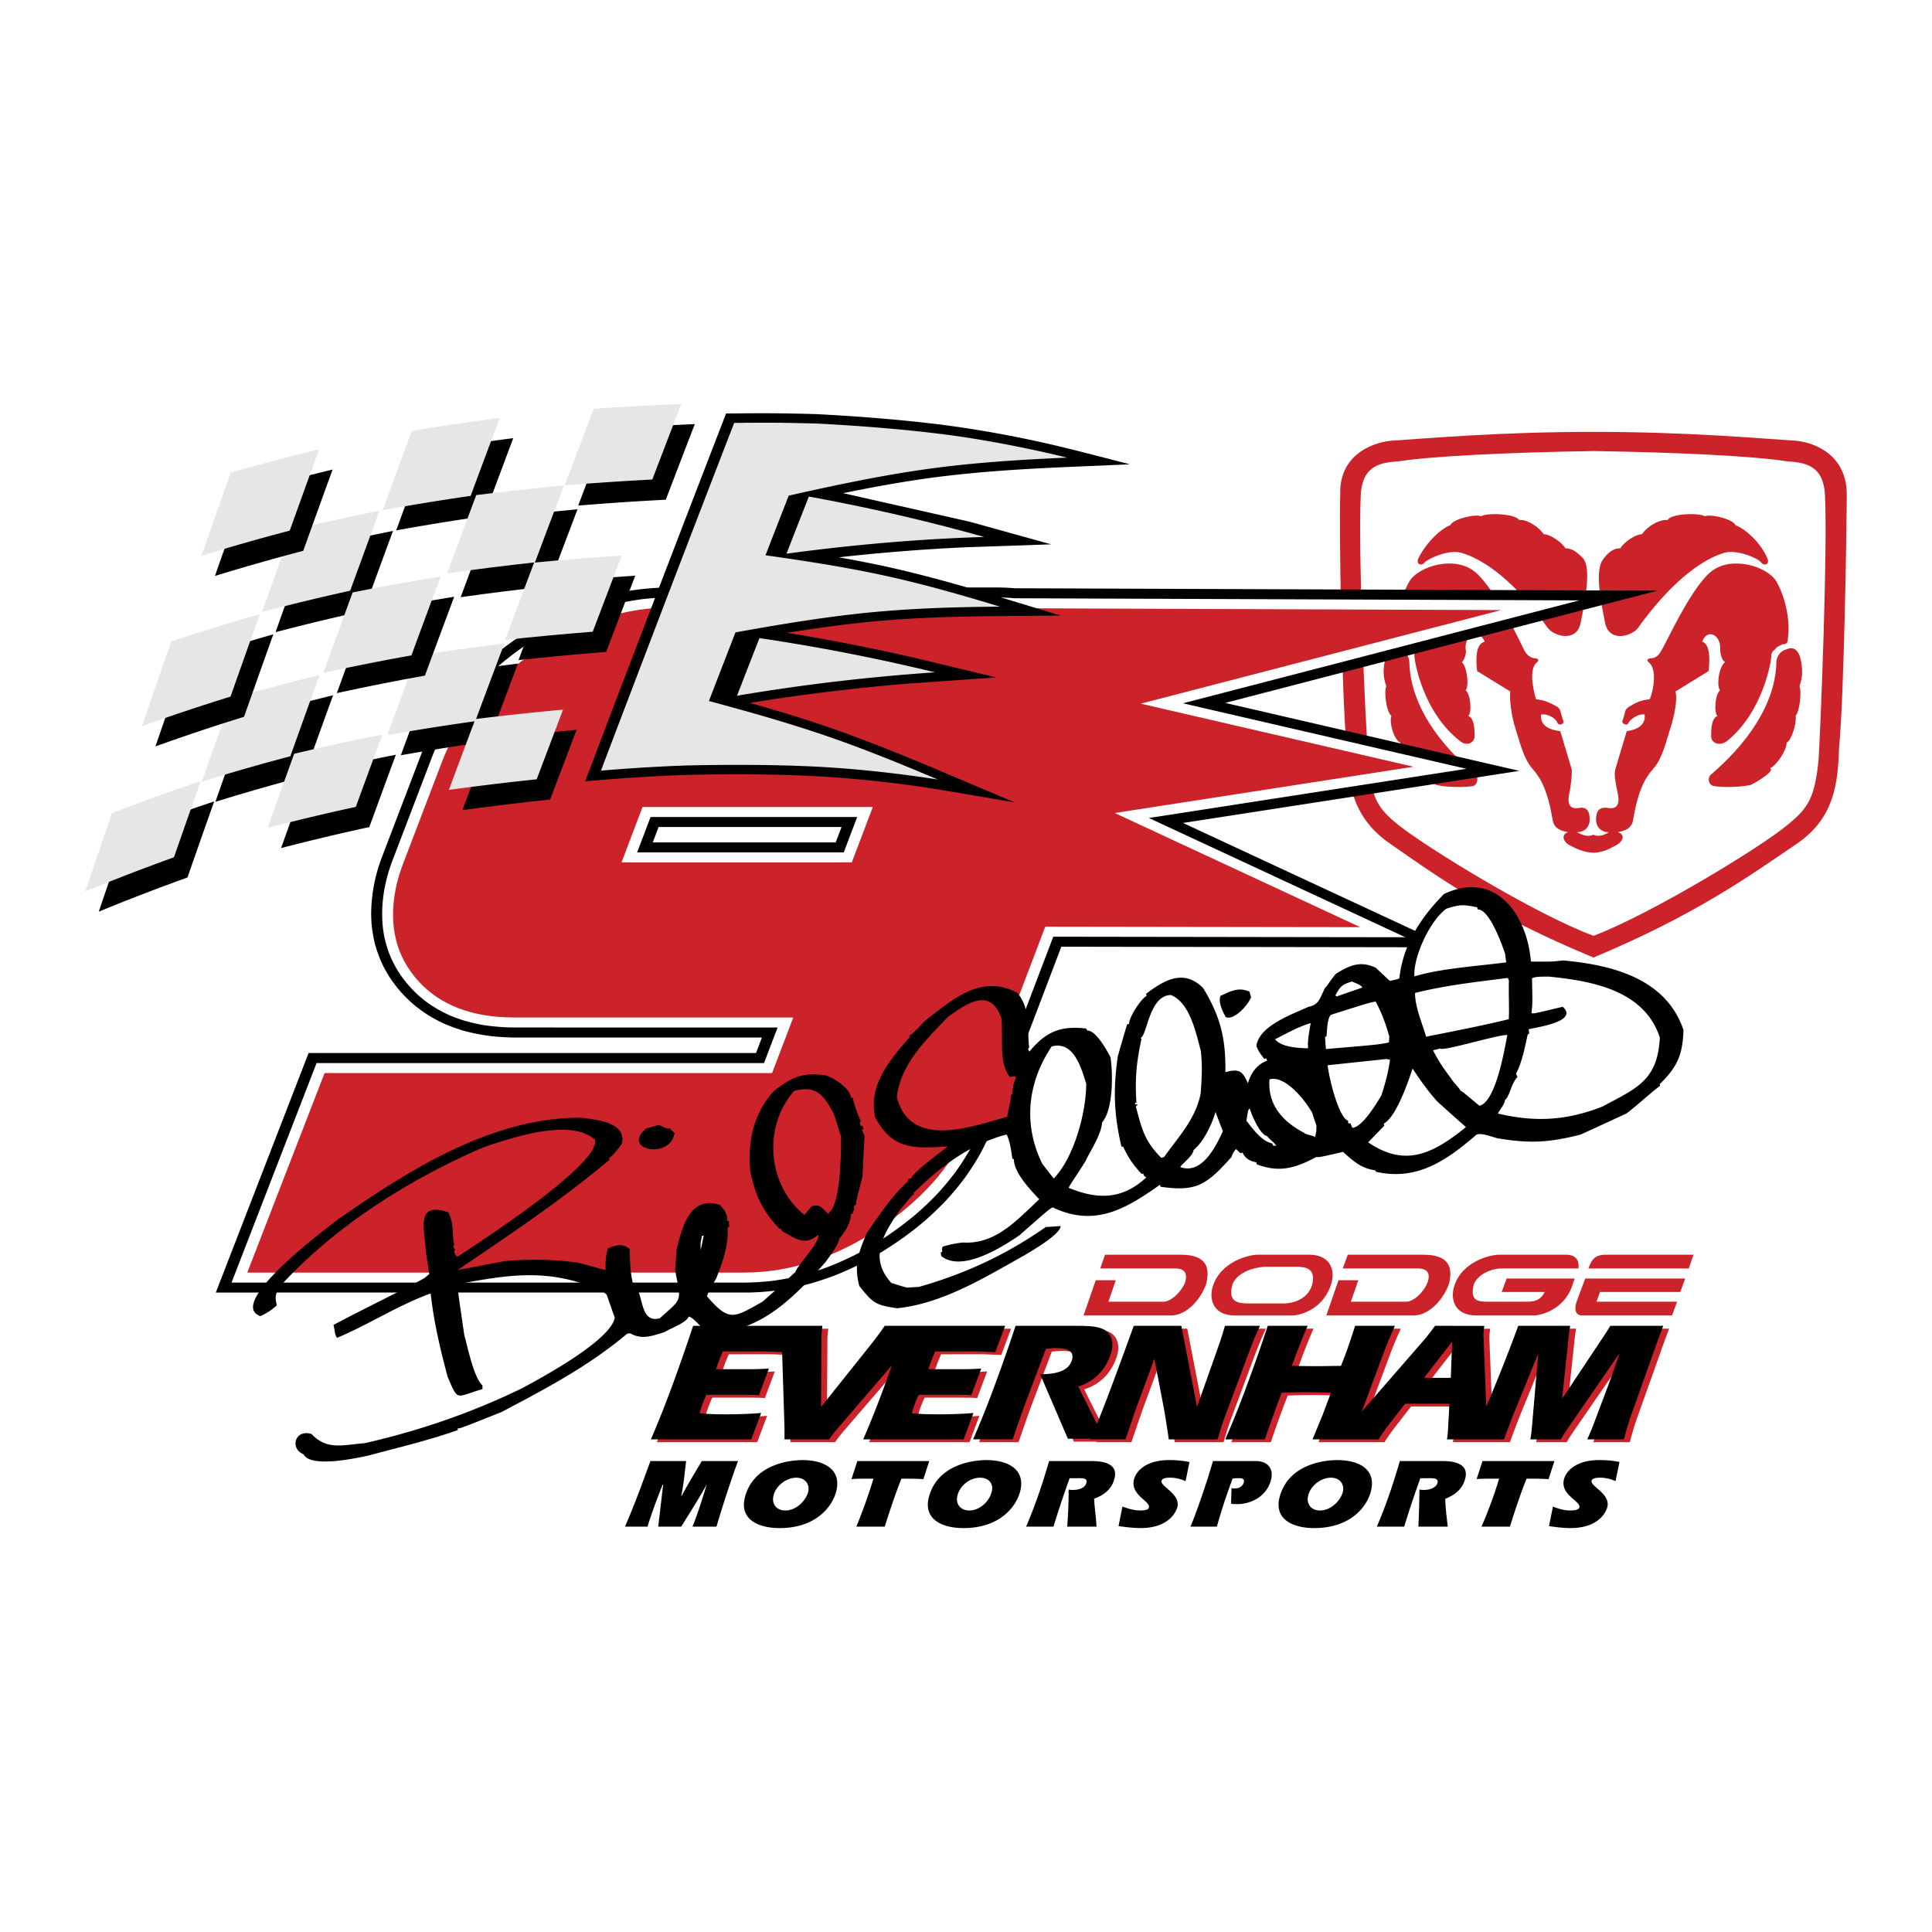 <svg xmlns="http://www.w3.org/2000/svg" width="2500" height="2500" viewBox="0 0 192.756 192.756"><g fill-rule="evenodd" clip-rule="evenodd"><path fill="#fff" d="M0 0h192.756v192.756H0V0z"/><path d="M158.984 43.088c9.316 0 16.334.638 20.291.893 2.17.255 4.977 1.659 4.977 5.36 0 2.68-.256 19.907-.766 25.267-.127 3.701-.51 7.019-4.211 9.571-4.723 3.19-9.953 7.019-20.291 11.357-10.463-4.338-15.695-8.167-20.289-11.357-3.701-2.552-4.211-5.87-4.338-9.571-.512-5.36-.766-22.587-.639-25.267-.127-3.701 2.807-5.104 4.977-5.36 3.828-.254 10.975-.893 20.289-.893 0 0-9.314 0 0 0z" fill="#cc2229"/><path d="M158.984 45.002c8.424.127 16.08.51 19.27 1.021 1.66.128 3.701.255 3.828 3.445.256 5.104-.383 21.821-.637 26.288-.383 3.828-1.021 4.849-3.062 6.508-2.553 2.169-13.654 8.933-19.398 11.102-5.869-2.169-16.844-8.933-19.523-11.102-2.041-1.659-2.68-2.68-2.936-6.508-.383-4.466-1.02-21.183-.766-26.288.129-3.19 2.17-3.317 3.828-3.445 3.191-.51 10.974-.893 19.396-1.021 0 0-8.422.128 0 0z" fill="#fff"/><path d="M139.717 64.782c-.639-.256-1.277-.128-1.531 1.021-.256 1.276-.129 1.914.127 2.68-.256.511 0 2.552.51 2.936-.254.638.256 2.424.895 2.679-.129.766.893 2.297 1.658 2.552-.51.255 1.148 1.276 1.914 1.659 1.021.255 2.807.255 3.574.127.51 0 .766-.893.254-1.276-.637-.511-6.381-5.104-6.508-11.103-.001-.509-.383-1.147-.893-1.275 0 0 .51.128 0 0zM157.965 55.722c-.512-.511-1.021-1.021-1.787-1.021-.383-.638-1.531-1.404-2.17-1.404-.383-.638-1.658-1.532-2.424-1.404-.383-.638-3.189-.766-3.828-.383-.51-.255-2.807.255-3.062.894-.766.255-2.297 1.531-3.191 3.317-.254.638.385.766.639.383.383-.383 2.553-1.403 3.828-.894 1.277.383 4.594 1.915 8.422 7.402.639.893 2.936 1.531 3.318-.511.509-2.551 1.02-5.359.255-6.379 0 0 .765 1.02 0 0zM178.254 64.782c.51-.256 1.148-.128 1.404 1.021.256 1.276.127 1.914-.129 2.68.256.511 0 2.552-.381 2.936.127.638-.385 2.424-.895 2.679 0 .766-1.021 2.297-1.658 2.552.51.255-1.148 1.276-1.914 1.659-1.148.255-2.936.255-3.574.127-.637 0-.893-.893-.254-1.276.51-.511 6.252-5.104 6.379-11.103 0-.509.385-1.147 1.022-1.275 0 0-.637.128 0 0z" fill="#cc2229"/><path d="M158.984 83.285c.512.255 1.15 0 1.531-.255-.766 0-1.275-.511-1.275-1.276s.256-1.276 1.148-1.148c.766.128 1.277-.128 1.021-1.404s-.383-1.914-.256-2.424l1.148-3.828c.895-.128 1.914-.511 1.787-1.659-.512-.128-1.404.383-1.658.894-.129.255-.766 0-.512-.383l.256-.893c.127-.383.637-.511.766-.638.256-.127.637-.383 1.658-.51.383-.894.766-3.062-.127-3.701-.256-.255 0-.382.256-.382.383 0 .766-.255 1.02-.766.383-.511 2.809-5.998 4.85-7.784 2.041-1.787 5.742-.638 6.635.893.895 1.531 1.404 3.956 1.15 5.615 0 .511-.129.638-.512.638-.254.127-.639.255-.766.511-.383.255-.383.51-.383.766 0 .255-.766 5.487-4.467 8.422-.766.511-1.531.127-1.531-.51 0-.638 0-1.787.639-2.042-.383-.256-.256-2.17.256-2.553-.383-.383-.129-2.424.51-2.808-.383-.127-.51-1.021-.51-1.275.127-1.404-1.277-2.169-1.787-.766.383.127.893.638.639 2.935l-3.318 2.042c.256.638-.127 2.552-.51 3.7-.383 1.149-.766 2.936-1.66 3.956-.893 1.021-1.531 2.169-2.041 5.104-.129 1.021-1.021 1.148-1.531 1.276.893.255.383 1.021-.129 1.275-.51.256-1.275.766-2.297.766-1.02 0-1.914-.51-2.424-.766-.51-.255-.893-1.021-.127-1.275-.512-.128-1.404-.256-1.531-1.276-.512-2.935-1.148-4.083-2.043-5.104-.893-1.021-1.275-2.807-1.658-3.956-.383-1.148-.639-3.062-.51-3.7l-3.318-2.042c-.256-2.297.256-2.807.766-2.935-.639-1.404-2.043-.638-1.914.766.127.255-.129 1.148-.383 1.275.51.383.766 2.425.383 2.808.51.383.639 2.297.256 2.553.637.255.637 1.403.637 2.042 0 .638-.766 1.021-1.402.51-3.828-2.935-4.594-8.167-4.594-8.422 0-.256 0-.511-.256-.766-.256-.256-.639-.383-.895-.511-.254 0-.51-.127-.51-.638-.256-1.659.256-4.083 1.148-5.615s4.594-2.68 6.637-.893c2.041 1.786 4.594 7.273 4.848 7.784.256.51.766.766 1.021.766s.51.127.256.382c-.895.639-.383 2.808-.129 3.701 1.021.127 1.404.383 1.66.51.254.127.637.255.766.638l.254.893c.256.383-.254.638-.51.383-.127-.511-1.021-1.021-1.658-.894-.129 1.148.893 1.531 1.914 1.659l1.148 3.828c0 .51 0 1.148-.256 2.424s.256 1.532 1.021 1.404 1.021.383 1.021 1.148-.512 1.276-1.277 1.276c.513.255 1.023.51 1.659.255 0 0-.636.255 0 0z" fill="#cc2229"/><path d="M160.006 55.722c.383-.511.895-1.021 1.66-1.021.381-.638 1.531-1.404 2.168-1.404.383-.638 1.66-1.532 2.553-1.404.256-.638 3.062-.766 3.701-.383.51-.255 2.807.255 3.062.894.766.255 2.424 1.531 3.189 3.317.256.638-.383.766-.639.383-.254-.383-2.551-1.403-3.828-.894-1.275.383-4.465 1.915-8.422 7.402-.639.893-2.936 1.531-3.316-.511-.511-2.551-1.021-5.359-.128-6.379 0 0-.893 1.02 0 0zM126.787 143.889h-3.947a100.932 100.932 0 0 0 2.018-5.021 174.123 174.123 0 0 0 2.215-6.306h3.977c-.152.356-.312.729-.475 1.12-.158.388-.322.798-.49 1.226l-.615 1.654c.242 0 .621.005 1.135.014s.912.012 1.191.012c.268 0 .686-.003 1.262-.012s1.014-.014 1.318-.014l.434-1.109c.141-.379.271-.753.398-1.12.125-.368.248-.73.361-1.087l.217-.684h3.977c-.236.519-.434.961-.588 1.331a39.6 39.6 0 0 0-.41 1.032l-2.311 6.191 6.248-7.184c.105-.123.242-.288.406-.499.162-.208.383-.499.66-.872l4.914.009a6.54 6.54 0 0 0-.074.604 4.154 4.154 0 0 0-.004.59l.27 6.839c.23-.534.467-1.093.709-1.676a179.99 179.99 0 0 0 2.488-6.366h5.172a34.857 34.857 0 0 0-.156 1.143l-.646 6.133 3.832-5.756a30.81 30.81 0 0 0 .975-1.519h5.281c-.225.59-.469 1.26-.74 2.013a8.67 8.67 0 0 0-.115.333l-2.305 6.467c-.018.057-.055.162-.109.315-.057.157-.1.286-.133.386-.076.239-.16.513-.246.817-.09.309-.18.639-.277.995h-3.656c.135-.296.275-.607.41-.935.139-.328.27-.667.391-1.013l1.486-3.942.373-1.069c.219-.627.414-1.183.586-1.662l-4.998 7.25c-.229.337-.404.599-.533.796-.125.193-.242.388-.352.575h-3.035c.027-.168.057-.354.082-.556.027-.202.055-.422.072-.655l.631-7.342-2.262 5.528c-.135.336-.295.741-.477 1.217-.184.477-.406 1.078-.676 1.808h-5.694a7.61 7.61 0 0 0 .107-.995l.141-2.562h-4.424l-1.748 2.255a20.441 20.441 0 0 0-.899 1.302h-6.586c.336-.812.574-1.388.711-1.725.137-.336.229-.556.273-.655l.85-2.272a53.411 53.411 0 0 0-2.445-.051 55.709 55.709 0 0 0-2.46.051l-.375.975a130.327 130.327 0 0 0-1.31 3.678zm-61.258 0a97.604 97.604 0 0 0 1.969-4.924c.705-1.89 1.456-4.025 2.247-6.402H82.644a11.53 11.53 0 0 0-.071.644 6.043 6.043 0 0 0-.024.693l-.042 6.757 5.095-6.381c.173-.222.367-.479.582-.77.216-.288.441-.604.677-.943h12.014l-.982 2.623-1.305-.055a24.36 24.36 0 0 0-.77-.02l-3.926.008c-.185.434-.319.759-.398.97-.08.211-.147.405-.205.584l-.069.218h3.213c.417 0 .795-.006 1.125-.018.332-.012.643-.028.93-.049l-.994 2.663a11.226 11.226 0 0 0-.647-.034 44.99 44.99 0 0 0-1.065-.009H92.251a12.96 12.96 0 0 0-.298.685 9.164 9.164 0 0 0-.333.978 2.38 2.38 0 0 0-.044.177c.345.04.727.065 1.138.083a48.452 48.452 0 0 0 3.344-.009 35.308 35.308 0 0 0 1.657-.1l-.984 2.631H86.712a96.74 96.74 0 0 0 1.968-4.924c.291-.779.59-1.601.896-2.464l-5.174 6.017a16.458 16.458 0 0 0-1.09 1.371h-4.453l.001-.59-.005-.63-.232-7.487-1.219-.051c-.378-.014-.635-.02-.769-.02l-3.926.008c-.185.434-.319.759-.398.97-.08.211-.148.405-.205.584l-.069.218h3.213c.417 0 .796-.006 1.127-.018.33-.012.641-.028.927-.049l-.994 2.663a11.19 11.19 0 0 0-.646-.034 44.932 44.932 0 0 0-1.065-.009H71.068a14.9 14.9 0 0 0-.299.685 10.177 10.177 0 0 0-.333.978 1.928 1.928 0 0 0-.043.177c.345.04.727.065 1.138.083a48.397 48.397 0 0 0 3.344-.009 35.308 35.308 0 0 0 1.657-.1l-.984 2.631H65.529zm79.944-9.747l-2.809 3.609h2.672l.137-3.609zm-23.52 1.026l.02-.057c.238-.67.41-1.172.516-1.506.039-.122.092-.299.16-.53.066-.23.119-.401.154-.513h3.492a54.02 54.02 0 0 0-.588 1.331c-.152.371-.289.716-.41 1.032l-2.406 6.449a25.401 25.401 0 0 0-.617 1.849c-.084.282-.15.502-.203.664h-4.873a120.06 120.06 0 0 0-.467-2.973l-.021-.126-.951-4.929-1.662 4.51c-.145.396-.396 1.12-.754 2.172-.197.579-.354 1.029-.465 1.346h-3.504c.008-.019.018-.037.025-.057h-2.266l-2.771-6.443h.09c.891 0 1.588-.114 2.096-.342.506-.229.834-.576.982-1.043.129-.402.062-.705-.197-.913-.26-.205-.711-.308-1.355-.308-.166 0-.332.006-.506.02-.17.015-.348.034-.531.055l-2.025 5.356c-.174.479-.373 1.026-.592 1.646a178.25 178.25 0 0 0-.695 2.029H97.68a100.782 100.782 0 0 0 2.02-5.021 178.056 178.056 0 0 0 2.215-6.306h5.984c.807 0 1.4.025 1.777.074.375.051.695.134.957.25.418.191.701.505.846.944.143.441.125.935-.051 1.488-.264.829-.672 1.522-1.225 2.084a4.81 4.81 0 0 1-2.033 1.214l1.863 3.736c.242-.593.51-1.27.805-2.031.592-1.531 1.551-4.119 2.871-7.76h4.744l1.566 8.094 1.934-5.485z" fill="#cc2229"/><path d="M126.199 143.604h-3.949a99.026 99.026 0 0 0 2.018-5.021 173.954 173.954 0 0 0 2.217-6.306h3.977c-.154.356-.314.729-.475 1.12-.158.388-.322.798-.49 1.226l-.617 1.653c.242 0 .621.006 1.135.015.516.009.912.012 1.193.012.268 0 .686-.003 1.262-.012a95.074 95.074 0 0 1 1.318-.015l.434-1.108a59.368 59.368 0 0 0 .757-2.207l.219-.684h3.977c-.238.519-.434.96-.59 1.331-.152.371-.289.716-.41 1.032l-2.311 6.191 6.25-7.184c.104-.123.24-.288.404-.499.162-.208.383-.499.66-.872l4.914.009a8.28 8.28 0 0 0-.074.604c-.014.2-.016.396-.004.591l.271 6.839c.23-.534.467-1.093.709-1.676a180.177 180.177 0 0 0 2.486-6.366h5.172c-.023.156-.049.324-.072.505-.027.182-.055.393-.082.639l-.646 6.132 3.83-5.756c.217-.316.398-.594.551-.83.15-.236.293-.468.426-.689h5.281a90.847 90.847 0 0 0-.857 2.346l-2.303 6.466c-.02.058-.055.163-.111.316-.055.157-.1.285-.131.385-.076.24-.16.514-.248.818-.088.309-.178.639-.275.995h-3.656c.135-.296.273-.607.41-.935.139-.328.268-.668.391-1.013l1.484-3.942c.029-.083.156-.439.375-1.069.219-.627.414-1.183.584-1.662l-4.996 7.25c-.229.337-.406.599-.535.796-.123.193-.24.387-.35.575h-3.037a14.908 14.908 0 0 0 .156-1.212l.629-7.341-2.26 5.528c-.135.336-.295.741-.479 1.217-.182.477-.404 1.078-.674 1.808h-5.694c.025-.14.049-.29.064-.45.021-.162.031-.342.043-.545l.141-2.562h-4.426l-1.748 2.255a20.441 20.441 0 0 0-.897 1.302h-6.588c.336-.812.576-1.388.711-1.725.139-.337.23-.556.273-.655l.852-2.272a55.862 55.862 0 0 0-2.447-.052 55.68 55.68 0 0 0-2.46.052l-.375.975a99.124 99.124 0 0 0-.678 1.867 118.25 118.25 0 0 0-.629 1.81zm-61.259 0a96.74 96.74 0 0 0 1.968-4.924c.705-1.89 1.456-4.025 2.247-6.402H82.054a11.53 11.53 0 0 0-.071.644 6.043 6.043 0 0 0-.024.693l-.042 6.756 5.095-6.38c.173-.222.367-.479.582-.77.216-.288.441-.604.677-.943h12.013l-.98 2.622-1.307-.054c-.379-.015-.635-.02-.77-.02l-3.925.008c-.185.434-.319.759-.398.97-.08.211-.148.404-.205.584l-.069.217h3.213c.417 0 .796-.006 1.126-.017.331-.012.641-.028.928-.049l-.994 2.663a9.644 9.644 0 0 0-.646-.034 44.99 44.99 0 0 0-1.065-.009H91.66c-.108.233-.209.462-.299.684a10.41 10.41 0 0 0-.333.979 1.853 1.853 0 0 0-.043.177c.345.04.726.065 1.138.083a48.397 48.397 0 0 0 3.344-.009 35.18 35.18 0 0 0 1.656-.1l-.983 2.631H86.123a96.666 96.666 0 0 0 1.969-4.924c.291-.779.589-1.601.896-2.464l-5.175 6.017a15.03 15.03 0 0 0-1.09 1.371H78.27l.001-.59-.005-.63-.233-7.487-1.218-.051c-.378-.015-.635-.02-.769-.02l-3.926.008c-.185.434-.319.759-.399.97-.079.211-.147.404-.205.584l-.069.217h3.213c.417 0 .796-.006 1.126-.017.331-.012.641-.028.928-.049l-.994 2.663a9.608 9.608 0 0 0-.646-.034 45.03 45.03 0 0 0-1.066-.009H70.477c-.109.233-.209.462-.298.684a9.354 9.354 0 0 0-.333.979 2.264 2.264 0 0 0-.044.177c.345.04.727.065 1.138.083a48.452 48.452 0 0 0 3.344-.009 35.308 35.308 0 0 0 1.657-.1l-.984 2.631H64.94zm79.943-9.747l-2.809 3.609h2.672l.137-3.609zm-23.518 1.027l.018-.057c.238-.671.41-1.172.518-1.506.039-.122.092-.299.158-.53.068-.23.119-.402.154-.513h3.494c-.236.519-.434.96-.59 1.331-.15.371-.289.716-.408 1.032l-2.408 6.448a23.394 23.394 0 0 0-.617 1.85c-.082.282-.15.502-.201.664h-4.873a120.914 120.914 0 0 0-.467-2.974l-.023-.125-.949-4.93-1.664 4.511c-.145.396-.396 1.12-.754 2.172a82.261 82.261 0 0 1-.465 1.346h-3.504l.027-.057h-2.266l-2.771-6.443h.09c.891 0 1.586-.114 2.096-.342.504-.229.834-.576.982-1.044.127-.401.062-.704-.199-.912-.258-.205-.711-.308-1.355-.308-.166 0-.332.005-.504.02-.17.015-.348.034-.531.055l-2.025 5.356c-.176.479-.375 1.026-.594 1.646a178.25 178.25 0 0 0-.695 2.029H97.09a100.932 100.932 0 0 0 2.018-5.021 174.123 174.123 0 0 0 2.215-6.306h5.986c.807 0 1.398.025 1.775.073.377.052.695.135.957.251.418.191.701.505.846.944.143.441.125.935-.051 1.488-.264.829-.67 1.522-1.223 2.084-.553.559-1.232.963-2.035 1.214l1.863 3.735c.244-.592.512-1.269.805-2.03.594-1.531 1.551-4.119 2.871-7.76h4.746l1.564 8.093 1.938-5.484zM122.24 70.129l29.332 6.781-33.547 5.195 26.686 12.407-38.822-.058-6.938 18.23a25.894 25.894 0 0 1-1.203 2.517 26.702 26.702 0 0 1-1.529 2.37 29.082 29.082 0 0 1-1.851 2.219 32.265 32.265 0 0 1-2.165 2.064l-.79.654a35.348 35.348 0 0 1-5.265 3.441c-.899.46-1.807.877-2.753 1.26-.922.354-1.845.659-2.808.926a28.93 28.93 0 0 1-2.858.584c-.965.128-1.916.206-2.898.236l-53.3.004 9.257-23.898h44.639l.592-1.549-24.969-.002a25.723 25.723 0 0 1-2.108-.142 19.558 19.558 0 0 1-2.765-.554 17.657 17.657 0 0 1-1.828-.666 17.25 17.25 0 0 1-1.359-.701c-.66-.404-1.25-.83-1.835-1.324a15.241 15.241 0 0 1-1.314-1.328 15.016 15.016 0 0 1-1.072-1.46 14.83 14.83 0 0 1-.677-1.251 13.326 13.326 0 0 1-.704-1.988 14.142 14.142 0 0 1-.329-2.093l-.029-.717c.002-1.593.233-3.125.685-4.628.145-.472.307-.936.486-1.396l3.964-10.374c.297-.72.621-1.415.979-2.107a25.744 25.744 0 0 1 1.753-2.78 29.082 29.082 0 0 1 1.851-2.219 32.791 32.791 0 0 1 2.165-2.065l.79-.653a35.352 35.352 0 0 1 5.273-3.442 34.61 34.61 0 0 1 2.752-1.259 30.892 30.892 0 0 1 2.805-.926 30.288 30.288 0 0 1 2.376-.511 27.628 27.628 0 0 1 3.375-.309l33.103-.004c.611 0 1.223.023 1.834.077l64.152.24-43.133 11.199zM83.961 82.511H65.71l-.582 1.534H83.38l.581-1.534z"/><path d="M101.244 59.688l56.332.211-39.551 10.269 28.273 6.536-31.678 4.906 25.592 11.898-35.127-.052-7.164 18.829a24.96 24.96 0 0 1-1.154 2.415 25.934 25.934 0 0 1-1.469 2.276 28.432 28.432 0 0 1-1.782 2.136 32.076 32.076 0 0 1-2.091 1.994 36.031 36.031 0 0 1-3.258 2.435 37.22 37.22 0 0 1-2.612 1.535 31.259 31.259 0 0 1-3.098 1.385c-.74.268-1.48.504-2.245.717-1.051.27-2.094.474-3.184.618-.919.103-1.823.158-2.755.168H23.101l8.484-21.903h44.642l1.354-3.545-26.586-.004a22.093 22.093 0 0 1-2.747-.239 17.574 17.574 0 0 1-2.152-.513 19.08 19.08 0 0 1-1.003-.365 12.854 12.854 0 0 1-2.688-1.539l-.527-.432a12.233 12.233 0 0 1-2.169-2.535 12.133 12.133 0 0 1-.867-1.728 12.422 12.422 0 0 1-.528-1.854l-.101-.643c-.214-1.914-.002-3.782.529-5.588.145-.482.31-.957.493-1.426l3.959-10.362c.285-.69.595-1.357.939-2.021a24.84 24.84 0 0 1 1.684-2.67 28.194 28.194 0 0 1 1.782-2.136c.33-.345.664-.682 1.007-1.015a32.718 32.718 0 0 1 4.344-3.415 38.032 38.032 0 0 1 2.617-1.535 31.46 31.46 0 0 1 3.098-1.384 29.49 29.49 0 0 1 2.694-.833 27.55 27.55 0 0 1 2.729-.502 27.105 27.105 0 0 1 2.754-.168h32.679a20.75 20.75 0 0 1 1.723.079zM85.521 81.513H64.908l-1.338 3.529h20.613l1.338-3.529z" fill="#fff"/><path d="M101.266 60.685l48.514.182-35.967 9.338 27.215 6.291-29.812 4.617 24.5 11.391-31.43-.047-7.238 19.031c-1.603 4.263-4.648 7.912-9.135 10.948-4.466 3.02-9.045 4.529-13.72 4.529h-49.52l7.711-19.907H77.03l2.116-5.541H51.331c-4.204 0-7.399-1.211-9.602-3.649-2.188-2.422-2.955-5.458-2.275-9.058.182-.962.463-1.875.813-2.771l3.801-9.954c1.603-4.264 4.647-7.914 9.135-10.949 4.484-3.019 9.045-4.529 13.72-4.529h32.614c.598.001 1.172.027 1.729.078zM87.08 80.516H64.104L62.01 86.04h22.975l2.095-5.524z" fill="#cc2229"/><path d="M30.411 54.911c2.929-.706 5.865-1.35 8.798-1.941-.977 2.651-1.954 5.324-2.921 7.978a233.585 233.585 0 0 0-8.796 2.123 1722.2 1722.2 0 0 1 2.919-8.16z"/><path d="M29.063 52.896c2.929-.706 5.864-1.35 8.798-1.941-.977 2.651-1.955 5.324-2.922 7.978a233.585 233.585 0 0 0-8.796 2.123c.97-2.725 1.94-5.451 2.92-8.16z" fill="#e6e6e7"/><path d="M24.417 71.699a223.785 223.785 0 0 1 8.814-2.329c-.979 2.691-1.948 5.39-2.918 8.098a219.35 219.35 0 0 0-8.822 2.528c.973-2.779 1.945-5.536 2.926-8.297z"/><path d="M23.069 69.684a223.785 223.785 0 0 1 8.814-2.329c-.979 2.691-1.948 5.39-2.917 8.098a219.395 219.395 0 0 0-8.823 2.528 1868.39 1868.39 0 0 1 2.926-8.297z" fill="#e6e6e7"/><path d="M42.438 44.998c2.919-.479 5.845-.906 8.77-1.284-.974 2.589-1.938 5.181-2.903 7.773a272.95 272.95 0 0 0-8.776 1.426c.966-2.642 1.933-5.282 2.909-7.915z"/><path d="M41.089 42.983c2.919-.479 5.846-.906 8.77-1.284-.974 2.589-1.938 5.181-2.903 7.773-2.927.427-5.855.903-8.776 1.426a1951.54 1951.54 0 0 1 2.909-7.915z" fill="#e6e6e7"/><path d="M48.864 51.772c2.914-.364 5.836-.684 8.756-.964-.973 2.553-1.937 5.119-2.899 7.68-2.922.32-5.846.68-8.762 1.093.966-2.61 1.931-5.211 2.905-7.809z"/><path d="M47.516 49.393c2.914-.364 5.836-.684 8.756-.964-.973 2.553-1.936 5.118-2.899 7.679-2.922.32-5.846.68-8.762 1.093.965-2.61 1.93-5.211 2.905-7.808z" fill="#e6e6e7"/><path d="M42.912 67.447c2.918-.461 5.834-.874 8.758-1.238a2036.6 2036.6 0 0 0-2.903 7.759c-2.926.409-5.854.872-8.774 1.381.967-2.64 1.943-5.269 2.919-7.902z"/><path d="M41.563 65.433c2.918-.461 5.834-.874 8.758-1.238a2036.6 2036.6 0 0 0-2.903 7.759c-2.926.409-5.854.872-8.774 1.382.967-2.642 1.943-5.271 2.919-7.903z" fill="#e6e6e7"/><path d="M24.369 49.166a237.982 237.982 0 0 1 8.814-2.319c-.979 2.695-1.958 5.404-2.927 8.107a223.605 223.605 0 0 0-8.812 2.51c.972-2.77 1.944-5.54 2.925-8.298z"/><path d="M23.021 47.152a236.485 236.485 0 0 1 8.813-2.319c-.979 2.695-1.958 5.404-2.927 8.107a223.65 223.65 0 0 0-8.813 2.51c.973-2.771 1.946-5.541 2.927-8.298z" fill="#e6e6e7"/><path d="M18.44 66.016c2.94-.981 5.887-1.889 8.831-2.733-.98 2.735-1.951 5.483-2.923 8.231a213.587 213.587 0 0 0-8.841 2.955c.975-2.828 1.95-5.647 2.933-8.453z"/><path d="M17.091 64.001c2.94-.981 5.887-1.888 8.831-2.732-.98 2.735-1.951 5.482-2.923 8.23a213.587 213.587 0 0 0-8.841 2.955c.975-2.828 1.95-5.647 2.933-8.453z" fill="#e6e6e7"/><path d="M12.518 83.147c2.947-1.137 5.9-2.204 8.851-3.19a1935.98 1935.98 0 0 0-2.666 7.59 218.369 218.369 0 0 0-8.851 3.408l2.666-7.808z"/><path d="M11.168 81.133a205.802 205.802 0 0 1 8.852-3.19 1935.98 1935.98 0 0 0-2.666 7.59 218.369 218.369 0 0 0-8.851 3.408l2.665-7.808z" fill="#e6e6e7"/><path d="M36.53 61.123c2.923-.586 5.854-1.11 8.783-1.586-.976 2.615-1.951 5.239-2.917 7.867-2.93.524-5.863 1.106-8.789 1.746.967-2.681 1.945-5.354 2.923-8.027z"/><path d="M35.181 59.108a243.31 243.31 0 0 1 8.783-1.586 1810.92 1810.92 0 0 0-2.917 7.867 233.265 233.265 0 0 0-8.789 1.746c.968-2.681 1.945-5.353 2.923-8.027z" fill="#e6e6e7"/><path d="M30.699 77.22a219.378 219.378 0 0 1 8.797-1.919c-.889 2.405-1.769 4.809-2.649 7.217a224.572 224.572 0 0 0-8.804 2.093c.882-2.462 1.764-4.924 2.656-7.391z"/><path d="M29.351 75.206a221.518 221.518 0 0 1 8.797-1.919c-.89 2.405-1.77 4.809-2.649 7.217a224.193 224.193 0 0 0-8.805 2.093 2285.13 2285.13 0 0 1 2.657-7.391z" fill="#e6e6e7"/><path d="M54.634 58.143c2.911-.28 5.829-.51 8.745-.706a1960.32 1960.32 0 0 0-2.896 7.604c-2.918.231-5.838.502-8.75.817.964-2.574 1.928-5.144 2.901-7.715z"/><path d="M53.286 56.128c2.91-.279 5.828-.51 8.745-.706-.972 2.531-1.934 5.065-2.896 7.604-2.918.231-5.838.502-8.75.817.963-2.574 1.927-5.144 2.901-7.715z" fill="#e6e6e7"/><path d="M48.776 73.755c2.914-.359 5.826-.669 8.746-.941l-2.628 6.954c-2.921.302-5.845.658-8.76 1.057.877-2.359 1.755-4.71 2.642-7.07z"/><path d="M47.427 71.74c2.914-.359 5.826-.669 8.746-.941-.876 2.32-1.752 4.635-2.629 6.954-2.921.302-5.844.658-8.76 1.057a2795.47 2795.47 0 0 1 2.643-7.07z" fill="#e6e6e7"/><path d="M167.961 102.759c-.076 2.634-.73 3.791-2.377 5.413.018.062.029.109.043.155-1.201.921-2.287 1.961-3.355 2.763-1.539.713-3.064 1.421-4.592 2.113-3.18.802-5.102.9-8.293.357-.553-.135-1.549-.566-2.076-.358-3.051 2.647-5.971 4.611-10.006 3.712a.564.564 0 0 1-.107-.153c-1.4-.191-2.201-.942-3.205-1.837-2.273.525-2.273.525-2.674.516-2.158 1.145-3.711 1.561-5.932.725a7.878 7.878 0 0 0-.055-.202c-.578-.111-1.113-.367-1.357-.968l-.217.059c-.15-.126-.289-.272-.428-.418-.318.368-.379.517-.455.787-2.545 2.862-3.545 3.479-7.09 2.981l-.055-.201c-3.537 2.512-6.572 4.224-10.713 2.255-.389.221-.389.221-3.299 2.781-1.826 1.255-5.748 3.703-7.794 2.088a3.196 3.196 0 0 1-.069-.381l.155-.041c-.037-.323-.037-.323.042-.527a10.479 10.479 0 0 1 2.037-.413c3.196.192 5.271-2.128 7.597-4.315-.842-.906-2.512-2.605-2.535-3.997-.055-.019-.109-.037-.148-.06-.096-.607-.221-1.756-.578-2.408-3.774 1.011-6.618 3.254-9.273 5.829l.042.155c-.259.153-.259.153-1.424 1.58-1.775 2.506-3.045 4.844-.837 7.248.51.163 1.02.326 1.54.469.394-.021.803-.049 1.212-.074 4.471-1.265 8.67-3.173 12.647-5.969.49-.032.98-.063 1.488-.1-.014.886-3.344 2.743-3.598 2.911-4.053 2.268-8.209 4.829-12.729 5.292-2.186-.33-2.403-.521-3.757-2.223-.545-2.034-.114-3.281.757-5.312 1.23-1.745 2.416-3.594 4.124-5.166l-.041-.155c.12-.049.255-.103.391-.155.023-.472 3.093-2.742 3.605-3.13-3.424.202-5.52.331-7.255-2.915-.688-3.128 1.33-5.599 3.449-7.997l-.041-.155c.332-.189.332-.189 1.555-1.466 2.69-2.068 5.554-4.733 9.218-2.803 1.385 1.693.949 3.607 1.184 5.475-.039.044-.076.088-.119.115.045.104.086.193.141.278 1.598-1.926 3.045-2.613 5.658-2.298.037.073.09.143.141.212.834-.058 2.004 2.075 2.299 2.679.258 1.829.236 5.229-.846 6.469-.062 1.197-1.182 2.862-1.637 3.833-.842 1.391-1.662 2.492-1.689 2.699 2.809 1.162 5.305 1.226 7.742-1.042-.213-.11-.213-.11-.318-.381a8.656 8.656 0 0 1-.154.041c-.875-.964-1.246-1.48-1.844-2.718-.066.001-.121-.018-.176-.036-.729-3.15-.84-5.551-.359-8.975.299-1.062.613-2.128.926-3.193l.203-.054c-.027-.593 1.086-2.405 1.746-2.799l-.055-.201c1.787-1.345 3.764-2.54 5.707-.564 1.793 2.965 2.244 5.141 2.211 8.378 1.414-.379 1.711-.075 2.246 1.112.281-.94.793-1.826 1.924-2.263a1.23 1.23 0 0 1-.094-.225c-.078.021-.141.037-.201.055-.312-.416-.578-.728-.783-1.305.283-1.99 3.508-3.121 5.184-3.886 1.045-.197 1.117-.799 1.68-1.932.189-.101.266-.37 1.037-1.343 1.297-.813 2.426-1.382 4.01-.625.469.44.936.881 1.398 1.306.82-.169.82-.169.959-.273.35-3.289 2.061-5.977 4.457-8.4 5.191-2.423 8.291 2.123 8.664 6.749 2.051.016 2.051.016 3.215-.113 4.824.438 10.254 1.762 12.006 6.935z"/><path d="M165.6 103.508c-.209 4.316-2.336 5.07-5.725 6.894-3.631 1.422-6.771 1.564-10.432.697.123-.282.709-.955.703-1.353.465-.309.57-1.534 1.248-2.299-.045-.104-.09-.209-.139-.328.598-1.126.854-2.526 1.166-3.908.043-.028.102-.06.154-.107a36.025 36.025 0 0 0-.061-.417c.652-.174 5.07-.76 3.393-2.24-2.893.692-2.893.692-3.109.634.105-.978.105-.978.051-3.476.379-.202 1.074-.155 1.635-.172 4.274.419 9.563 1.333 11.116 6.075zM150.166 95.162c.027.292.072.58.111.852-2.424.333-6.646.6-9.16 1.406-.133-1.862 1.471-5.504 3.197-6.765 1.369-.417 1.6-.429 3.059-.137l.059.217c1.17-.047 2.463 3.6 2.734 4.427zM150.545 97.822c-.043 1.327.045 2.651-.012 3.864-2.75.671-5.6 1.218-8.254 1.746-.365-1.301-1.098-2.918-1.102-4.364 3.023-.761 6.064-1.093 9.266-1.502.026.094.067.183.102.256zM150.387 103.257c-.311 1.632-1.166 6.638-2.766 7.065-.344-.224-1.734-1.499-1.896-1.488-.105-.271-.801-.935-.922-1.201-.721-.955-1.256-1.711-1.826-2.84l.684-.183c.347.306 5.534-1.333 6.726-1.353zM146.26 112.451c-3.297 2.664-6.053 4.052-9.762 1.518.537-.543 1.07-1.103 1.617-1.665l-.053-.202c1.209-.641 2.385-4.018 2.871-5.496.787 1.204 1.559 2.279 2.461 3.285.948.861 1.909 1.718 2.866 2.56zM138.613 103.416c-.012.203-.023.406-.041.594-1.123.218-1.123.218-6.281.651-.039-.39-.061-.782-.088-1.192.043-.027.086-.056.145-.088.047-.379.047-1.743.428-2.128 3.742-1.187 3.742-1.187 4.469-1.331.663 1.236 1.032 2.303 1.368 3.494zM138.684 105.728c-.191 1.333-.504 2.465-.871 3.579-.498.815-1.885 3.15-2.883 3.219a4.15 4.15 0 0 1-.182-.435 3.823 3.823 0 0 1-.242-.034c-.002-.066-.008-.148.002-.234-.969-.323-1.932-4.358-2.049-5.542l5.873-.625c.109.036.23.054.352.072zM135.924 98.528l-2.574.89a.558.558 0 0 1-.115-.119c.453-.787.535-1.042 1.645-1.373.321.146.921.336 1.044.602zM130.766 102.074c-.152.923-.322 1.717-.258 2.516-1.059-.033-2.607-.101-3.303-.896 1.129-.569 2.205-1.208 3.561-1.62zM131.338 112.289c0 .616 0 .616-.141 1.152-.135-.13-.951-.261-1.035-.388-2.094-1.104-3.711-2.733-3.502-5.369 1.584-.425 3.561 2.108 4.252 3.321.131.431.279.857.426 1.284z" fill="#fff"/><path d="M124.818 99.507c-.352.86-1.766 2.354-2.537 1.961-.277-.541-.736-1.384-.531-2.104.984-.43 1.732-.93 2.914-.431l.154.574z"/><path d="M127.336 114.31a1.979 1.979 0 0 1-.34-.025l-.053-.202c-1.037-.204-1.928-1.414-2.59-2.269.178-1.079.178-1.079.32-1.233.254.764 1.033 2.618 1.738 2.763.308.399.587.508.925.966zM122.006 112.859c-.775 1.705-2.15 4.337-4.25 3.585.146-.322 1.258-1.086 1.324-1.703.959-.772 1.781-2.424 2.195-3.8.241.651.477 1.287.731 1.918zM119.807 104.844c.176 1.584.084 2.857-.018 4.282-.514 2.551-2.262 4.351-3.637 6.3-.105.045-.197.07-.291.095-1.666-1.684-1.914-2.799-2.539-5.128.162-.143.162-.143.137-.236l-.203.054c0-.065-.006-.147-.01-.229a.364.364 0 0 0 .137.08c-.145-2.342-.041-3.884.5-6.393l-.082-.127c.65-.175.828-4.232 3.016-4.27 1.939.778 2.531 3.915 2.99 5.572zM108.371 108.125c-.008 3.014-1.271 7.43-3.242 9.456-.377-.481-.76-.978-1.143-1.475-1.895-3.837-1.52-8.031.941-11.702 2.221-.595 2.969 2.2 3.444 3.721z" fill="#fff"/><path d="M99.908 101.571c.219 1.872-.309 4.443.844 5.882.145-.021.287-.044.443-.085.066.064.131.114.193.164-.363.63-.324 1.086-.395 1.637-.057.032-.1.06-.143.088.047.171.047.171-.369 2.163-3.76 1.058-9.624 3.211-11.005-1.944.348-3.238 2.81-5.662 5.133-8.049 1.89-1.338 4.166-2.964 5.299.144z" fill="#cc2229"/><path d="M86.149 112.581c-.05.063-.1.127-.138.17.089.209.179.418.279.607-.085.057-.204 3.649-.236 4.024-.656 2.522-.656 2.522-.647 2.803-.073.037-.131.068-.193.086-.005.168-.01.335-.003.483l-.161.143a.563.563 0 0 0 .099.123c-.089.041-.178.081-.251.118.019.877-.735 1.978-1.176 2.444.04.522-1.312 2.249-1.368 2.348-2.943 3.302-6.323 6.837-10.899 6.964-.49-.151-.984-.318-1.463-.49-.313-.298-.894-.975-1.281-1.054-.212.639-1.922 1.214-2.442 1.569-1.276.392-2.26.756-3.383.107-.113.014-.21.023-.308.032-3.91 3.295-8.205 5.527-12.534 7.819-4.075 1.624-4.075 1.624-4.402 1.646l.042.155c-3.012 1.057-5.987 1.754-8.953 2.549-1.274.274-5.773 1.247-6.444-.138-1.369-.515-.908-2.52.789-2.025 1.541 1.651 3.123 1.094 5.323.921 5.426-1.238 10.595-3.006 15.72-5.494 2.005-1.086 8.753-4.725 9.221-7.014-.27-.76-.54-1.52-.799-2.299-.126-.1-.253-.199-.368-.318-5.226-2.36-9.154-1.741-14.495-.742-.049.312-.049.312.639 5.055.311 1.098.95 4.289 1.82 5.055.002.132 0 .249-.001.366-2.705.774-2.38 1.304-3.471-1.217-.737-2.749-1.371-5.425-1.7-8.332-3.333 1.226-6.233 3.135-9.347 4.435-.272-.459-.183-.683-.345-1.289 2.616-1.416 8.139-4.094 9.108-4.703.15-.123.3-.247.446-.386-.11-.72-.219-1.439-.333-2.175-.108-2.268-1.104-5.112 2.25-3.964.603 1.253.298 2.167.581 3.223-.034.06-.073.103-.11.146.057.15.125.282.193.414-.038.043-.076.087-.119.114.077.163.154.325.226.473.071.014.137.013.203.012 1.407-.959 14.297-9.189 13.64-11.643-2.506-2.208-8.344-.145-11.023.723-7.611 3.271-15.081 8.002-20.543 14.076-.391.903-.312.949-.182 1.746-.646.572-1.04.777-1.627 1.068-3.566-1.258 6.895-8.987 7.649-9.589 6.91-4.831 15.39-10.265 24.309-10.208 1.395.176 4.615.394 4.106 2.594-.431.565-.789 1.094-1.267 1.422.001.066.018.128.03.175-4.902 4.126-9.978 7.483-15.144 10.997 1.539-.279 3.075-.573 4.625-.873a31.762 31.762 0 0 1 7.275.131c1.958.475 2.645.74 2.858.732-.027-.725.002-1.299.21-2.137.716-.309 1.511-.571 2.201.076.014 1.294.046 2.284.298 3.349a.93.93 0 0 1-.111.146c.136.197.288.39.439.582.051.003.102.006.168.005.533 1.056.414 3.284 2.2 2.806 2.278-2.059 2.146-1.557 1.526-4.803.051-.679.098-1.374.145-2.069.546-2.06 1.258-5.43 4.335-4.439.494.6.724.838.729 1.602.055.019.105.021.156.024.003.199.018.378.033.558l-.155.042c.091 1.955-.526 3.502-1.131 5.096-.743 1.264-.743 1.264-.933 1.798 2.215 2.552 2.618 2.194 5.565.522 2.989-2.632 3.014-2.788 3.25-2.901.026-.523 2.607-3.128 2.272-3.755-1.36 1.197-2.315.305-3.613-.38a1.355 1.355 0 0 1-.102-.255.455.455 0 0 1-.159.025c-1.705-1.89-2.318-3.123-2.883-5.668-.275-2.889.216-5.717 2.359-8.088 1.76-1.32 2.783-1.911 5.25-1.523.856.336 2.298 1.248 2.439 2.209.07.015.137.014.203.012.025.593.566 1.929.796 2.35l-.127.084c.018.129.051.253.08.361a.537.537 0 0 0 .179-.014c.025.092.065.181.106.27z"/><path d="M83.911 113.297c.022 1.076-.005 6.875-1.182 7.64a.952.952 0 0 0-.028.207c-.596-.423-.818-1.128-1.725-.786a29.87 29.87 0 0 1-.719.858c-3.648-2.933-4.202-8.726-1.034-12.371 2.236-.599 2.958.422 3.944 2.238.459 1.275.588 2.006.744 2.214z" fill="#cc2229"/><path d="M70.212 123.292c-.105.478-.21.955-.3 1.429-.035-.69-.035-.69.132-1.434.051.003.102.006.168.005z" fill="#fff"/><path d="M67.299 113.039c-.38 2.681-5.369 1.704-2.862-.432.419-.112.834-.24 1.265-.373.396.111.693.414 1.145.359.143.163.297.303.452.446z"/><path d="M72.227 70.456l-.63-.171c.747-1.942 1.499-3.883 2.253-5.822l.763-.136c-.798 2.042-1.593 4.085-2.386 6.129z" fill="#cc2229"/><path d="M69.702 69.617c-.209-.058-.419-.114-.63-.171.747-1.942 1.499-3.883 2.253-5.822l.764-.136c-.799 2.042-1.593 4.085-2.387 6.129z" fill="#e6e6e7"/><path d="M83.686 55.604a196 196 0 0 1 12.585-1.001l8.596-.295-8.119-2.254-12.63-2.85c2.804-.575 5.619-1.09 8.457-1.489 3.998-.545 8.013-.838 12.042-1.036 2.701-.128 5.406-.237 8.111-.353-2.262-.579-4.52-1.182-6.787-1.73a114.922 114.922 0 0 0-11.634-2.177c-4.291-.546-8.604-.882-12.924-1.106-1.979-.052-3.957-.09-5.938-.082-1.001.003-2.003.015-3.005.026a6064.103 6064.103 0 0 0-14.057 36.691c2.707-.223 5.412-.434 8.125-.559.908-.042 1.813-.074 2.721-.093 4.926-.093 9.867-.062 14.78.315 3.056.249 6.111.593 9.139 1.076 2.704.441 5.403.915 8.104 1.373l-8.185-3.458c-4.014-1.686-8.045-3.291-12.186-4.645a171.757 171.757 0 0 0-6.049-1.826l1.233-.202a206.165 206.165 0 0 1 14.741-1.744l8.583-.599-8.166-1.962a204.98 204.98 0 0 0-12.7-2.488c2.929-.472 5.868-.879 8.825-1.154.68-.061 1.36-.115 2.041-.165 3.132-.215 6.266-.309 9.405-.343l7.021-.057c-5.615-1.703-11.212-3.491-16.939-4.788a121.046 121.046 0 0 0-5.19-1.025zM60.585 42.798c2.908-.204 5.822-.36 8.735-.484-.97 2.513-1.932 5.03-2.893 7.542-2.915.151-5.832.347-8.74.586.963-2.552 1.926-5.105 2.898-7.644z"/><path d="M59.237 40.784c2.908-.204 5.822-.36 8.736-.484-.97 2.513-1.932 5.03-2.893 7.542-2.915.151-5.831.347-8.74.586.962-2.553 1.925-5.105 2.897-7.644zM73.379 63.091c4.412-.792 8.819-1.529 13.219-1.968 4.396-.438 8.78-.565 13.169-.597-3.885-1.181-7.753-2.286-11.672-3.133-3.881-.838-7.809-1.442-11.721-1.992.767-1.983 1.543-3.967 2.318-5.955 4.645-1.042 9.278-2.023 13.914-2.665 4.622-.64 9.239-.924 13.856-1.123 0 0-4.287-1.093-9.596-1.939-5.241-.834-11.539-1.266-15.359-1.462-1.178-.029-2.355-.059-3.533-.076a239.909 239.909 0 0 0-4.725.014 5153.448 5153.448 0 0 0-6.646 17.259 7234.782 7234.782 0 0 0-6.646 17.43c1.681-.137 3.361-.258 5.041-.354 1.084-.062 2.167-.11 3.25-.151 3.753-.097 10.121-.148 15.49.253 5.413.405 9.833 1.143 9.833 1.143-3.796-1.605-7.581-3.149-11.403-4.446-3.779-1.282-7.628-2.365-11.439-3.388.878-2.284 1.765-4.571 2.65-6.85z" fill="#e6e6e7"/><path d="M75.771 63.664c-.746 1.907-1.493 3.827-2.239 5.748a199.52 199.52 0 0 1 19.749-2.333 196.09 196.09 0 0 0-17.51-3.415zM80.697 49.543c-.746 1.904-1.492 3.803-2.228 5.698 6.587-.891 13.162-1.464 19.721-1.669a191.058 191.058 0 0 0-17.493-4.029z" fill="#e6e6e7"/><path d="M167.322 129.873h-8.037l.348-.973h8.008l.498-1.344h-9.98l-.881 2.373c-.199.602-.15 1.316.564 1.316h8.98l.5-1.372zM158.48 126.555c.229-.629.498-1.372 1.672-1.372h8.809l-.473 1.372H158.48zM134.469 125.183l-.5 1.372h7.58c1.227.029 1.023.973.906 1.316-.168.572-.998 1.802-2.045 2.002h-5.635l.744-2.146h-1.975l-1.215 3.519h8.666c2.059 0 3.496-2.518 3.645-3.489.145-.944.268-2.574-2.621-2.574h-7.55zM130.609 125.183c2.029 0 2.586 1.401 2.262 2.717-.707 2.688-3.115 3.347-3.973 3.347h-5.662c-2.059 0-2.586-1.402-2.293-2.718.738-2.688 3.688-3.346 4.547-3.346l.889 1.201c-1.174 0-3.199.572-3.477 2.002-.305 1.43.504 1.659 1.619 1.659h3.518c1.172 0 2.598-.572 2.904-2.002.275-1.431-.533-1.659-1.648-1.659h-2.916l-.889-1.201h5.119zM157.479 126.555h-7.664c-1.174 0-2.645.744-2.832 1.831-.25 1.458.52 1.487 1.635 1.487h3.719c.887 0 1.422-.229 1.777-.973h-4.289l.496-1.344h6.779c-.012.114-.078.229-.119.343-.707 2.688-3.143 3.347-4 3.347h-5.664c-2.059 0-2.586-1.402-2.291-2.718.709-2.688 3.688-3.346 4.545-3.346h6.664c.8.001 1.365.373 1.244 1.373 0 0 .121-1 0 0zM110.246 125.183l-.473 1.372h7.551c1.229.029 1.025.973.936 1.316-.168.572-1.025 1.802-2.074 2.002h-5.605l.744-2.146h-2.002l-1.215 3.519h8.693c2.031 0 3.496-2.518 3.615-3.489.145-.944.27-2.574-2.592-2.574h-7.578z" fill="#cc2229"/><path d="M65.673 152.311h2.294c.878-1.416 1.757-2.782 2.538-4.197-.439 1.513-1.171 3.66-1.416 4.197h2.392c.732-2.44 1.464-4.686 2.147-6.54h-3.611c-.684 1.171-1.416 2.343-2.001 3.465h-.049c.244-1.122.341-2.294.488-3.465h-3.563c-.927 2.538-1.659 4.538-2.538 6.54H64.6c.439-1.416.976-2.831 1.513-4.197h.049l-.489 4.197zm95.901-6.443c-.635-.146-1.318-.195-2.051-.195-2.195 0-3.221 1.024-3.465 1.854-.488 1.61 1.709 2.245 1.514 2.879-.098.293-.684.293-.928.293-.635 0-1.221-.195-1.707-.391l-.391 1.953c.682.098 1.414.195 2.146.195 2.344 0 3.367-1.123 3.66-2.051.391-1.366-1.707-2.098-1.561-2.684.098-.293.682-.293.877-.293.537 0 1.074.146 1.514.342l.392-1.902zm-6.49-.097h-7.176l-.586 1.806c.342-.049.586-.049 2.246-.049a43.203 43.203 0 0 1-1.758 4.783h2.832c.633-2.002 1.121-3.417 1.658-4.783 1.025 0 1.562 0 2.197.049l.587-1.806zm-12.689 1.708c.537 0 1.17-.049 1.023.488-.195.537-.877.684-1.365.684-.146 0-.293 0-.439-.05 0 1.27-.049 2.489-.098 3.71h2.928c-.098-.928-.244-1.855-.244-2.782 1.025-.391 1.709-1.024 1.953-1.903.537-1.708-1.318-1.854-2.197-1.854h-4.295c-.635 2.196-1.365 4.393-2.293 6.54h2.732a92.719 92.719 0 0 1 1.611-4.832h.684v-.001zm-8.981-1.806c-1.27 0-4.783.391-5.711 3.562-.684 2.294 1.221 3.222 3.416 3.222 3.564 0 5.174-2.051 5.613-3.515.684-2.294-1.074-3.269-3.318-3.269zm-.635 1.757c.928 0 1.416.684 1.172 1.513-.293.879-1.221 1.757-2.246 1.757-.928 0-1.414-.684-1.172-1.562.244-.878 1.221-1.708 2.246-1.708zm-9.957 2.586c.146.05.342.05.586.05 1.514 0 2.93-.83 3.367-2.294.391-1.27-.34-2.001-1.463-2.001h-4.295c-.684 2.392-1.807 5.563-2.246 6.54h2.637c.586-2.1 1.074-3.417 1.561-4.783.195-.049.391-.049.586-.049.391 0 .635.049.537.439-.146.439-.537.586-.928.586-.098 0-.195 0-.293-.049l-.049 1.561zm-4.146-4.148a9.762 9.762 0 0 0-2.051-.195c-2.195 0-3.221 1.024-3.465 1.854-.488 1.61 1.658 2.245 1.465 2.879-.051.293-.635.293-.879.293-.635 0-1.221-.195-1.758-.391l-.391 1.953c.732.098 1.465.195 2.197.195 2.342 0 3.367-1.123 3.66-2.051.391-1.366-1.758-2.098-1.562-2.684.098-.293.635-.293.879-.293.537 0 1.074.146 1.514.342l.391-1.902zm-11.324 1.611c.586 0 1.221-.049 1.025.488-.146.537-.83.684-1.318.684-.146 0-.34 0-.439-.05 0 1.27-.049 2.489-.145 3.71h2.928c-.049-.928-.195-1.855-.244-2.782 1.074-.391 1.756-1.024 2-1.903.537-1.708-1.316-1.854-2.244-1.854h-4.246c-.635 2.196-1.367 4.393-2.295 6.54h2.734a92.719 92.719 0 0 1 1.611-4.832h.633v-.001zm-8.93-1.806c-1.27 0-4.784.391-5.711 3.562-.683 2.294 1.22 3.222 3.417 3.222 3.562 0 5.173-2.051 5.613-3.515.683-2.294-1.124-3.269-3.319-3.269zm-.635 1.757c.928 0 1.414.684 1.121 1.513-.244.879-1.17 1.757-2.195 1.757-.928 0-1.416-.684-1.172-1.562s1.172-1.708 2.246-1.708zm-5.076-1.659h-7.174l-.586 1.806c.342-.049.586-.049 2.196-.049a55.651 55.651 0 0 1-1.708 4.783h2.831c.634-2.002 1.123-3.417 1.66-4.783.976 0 1.562 0 2.196.049l.585-1.806zm-12.64-.098c-1.269 0-4.783.391-5.71 3.562-.683 2.294 1.22 3.222 3.417 3.222 3.562 0 5.173-2.051 5.612-3.515.683-2.294-1.123-3.269-3.319-3.269zm-.635 1.757c.927 0 1.416.684 1.171 1.513-.293.879-1.22 1.757-2.245 1.757-.927 0-1.416-.684-1.171-1.562s1.22-1.708 2.245-1.708z"/></g></svg>